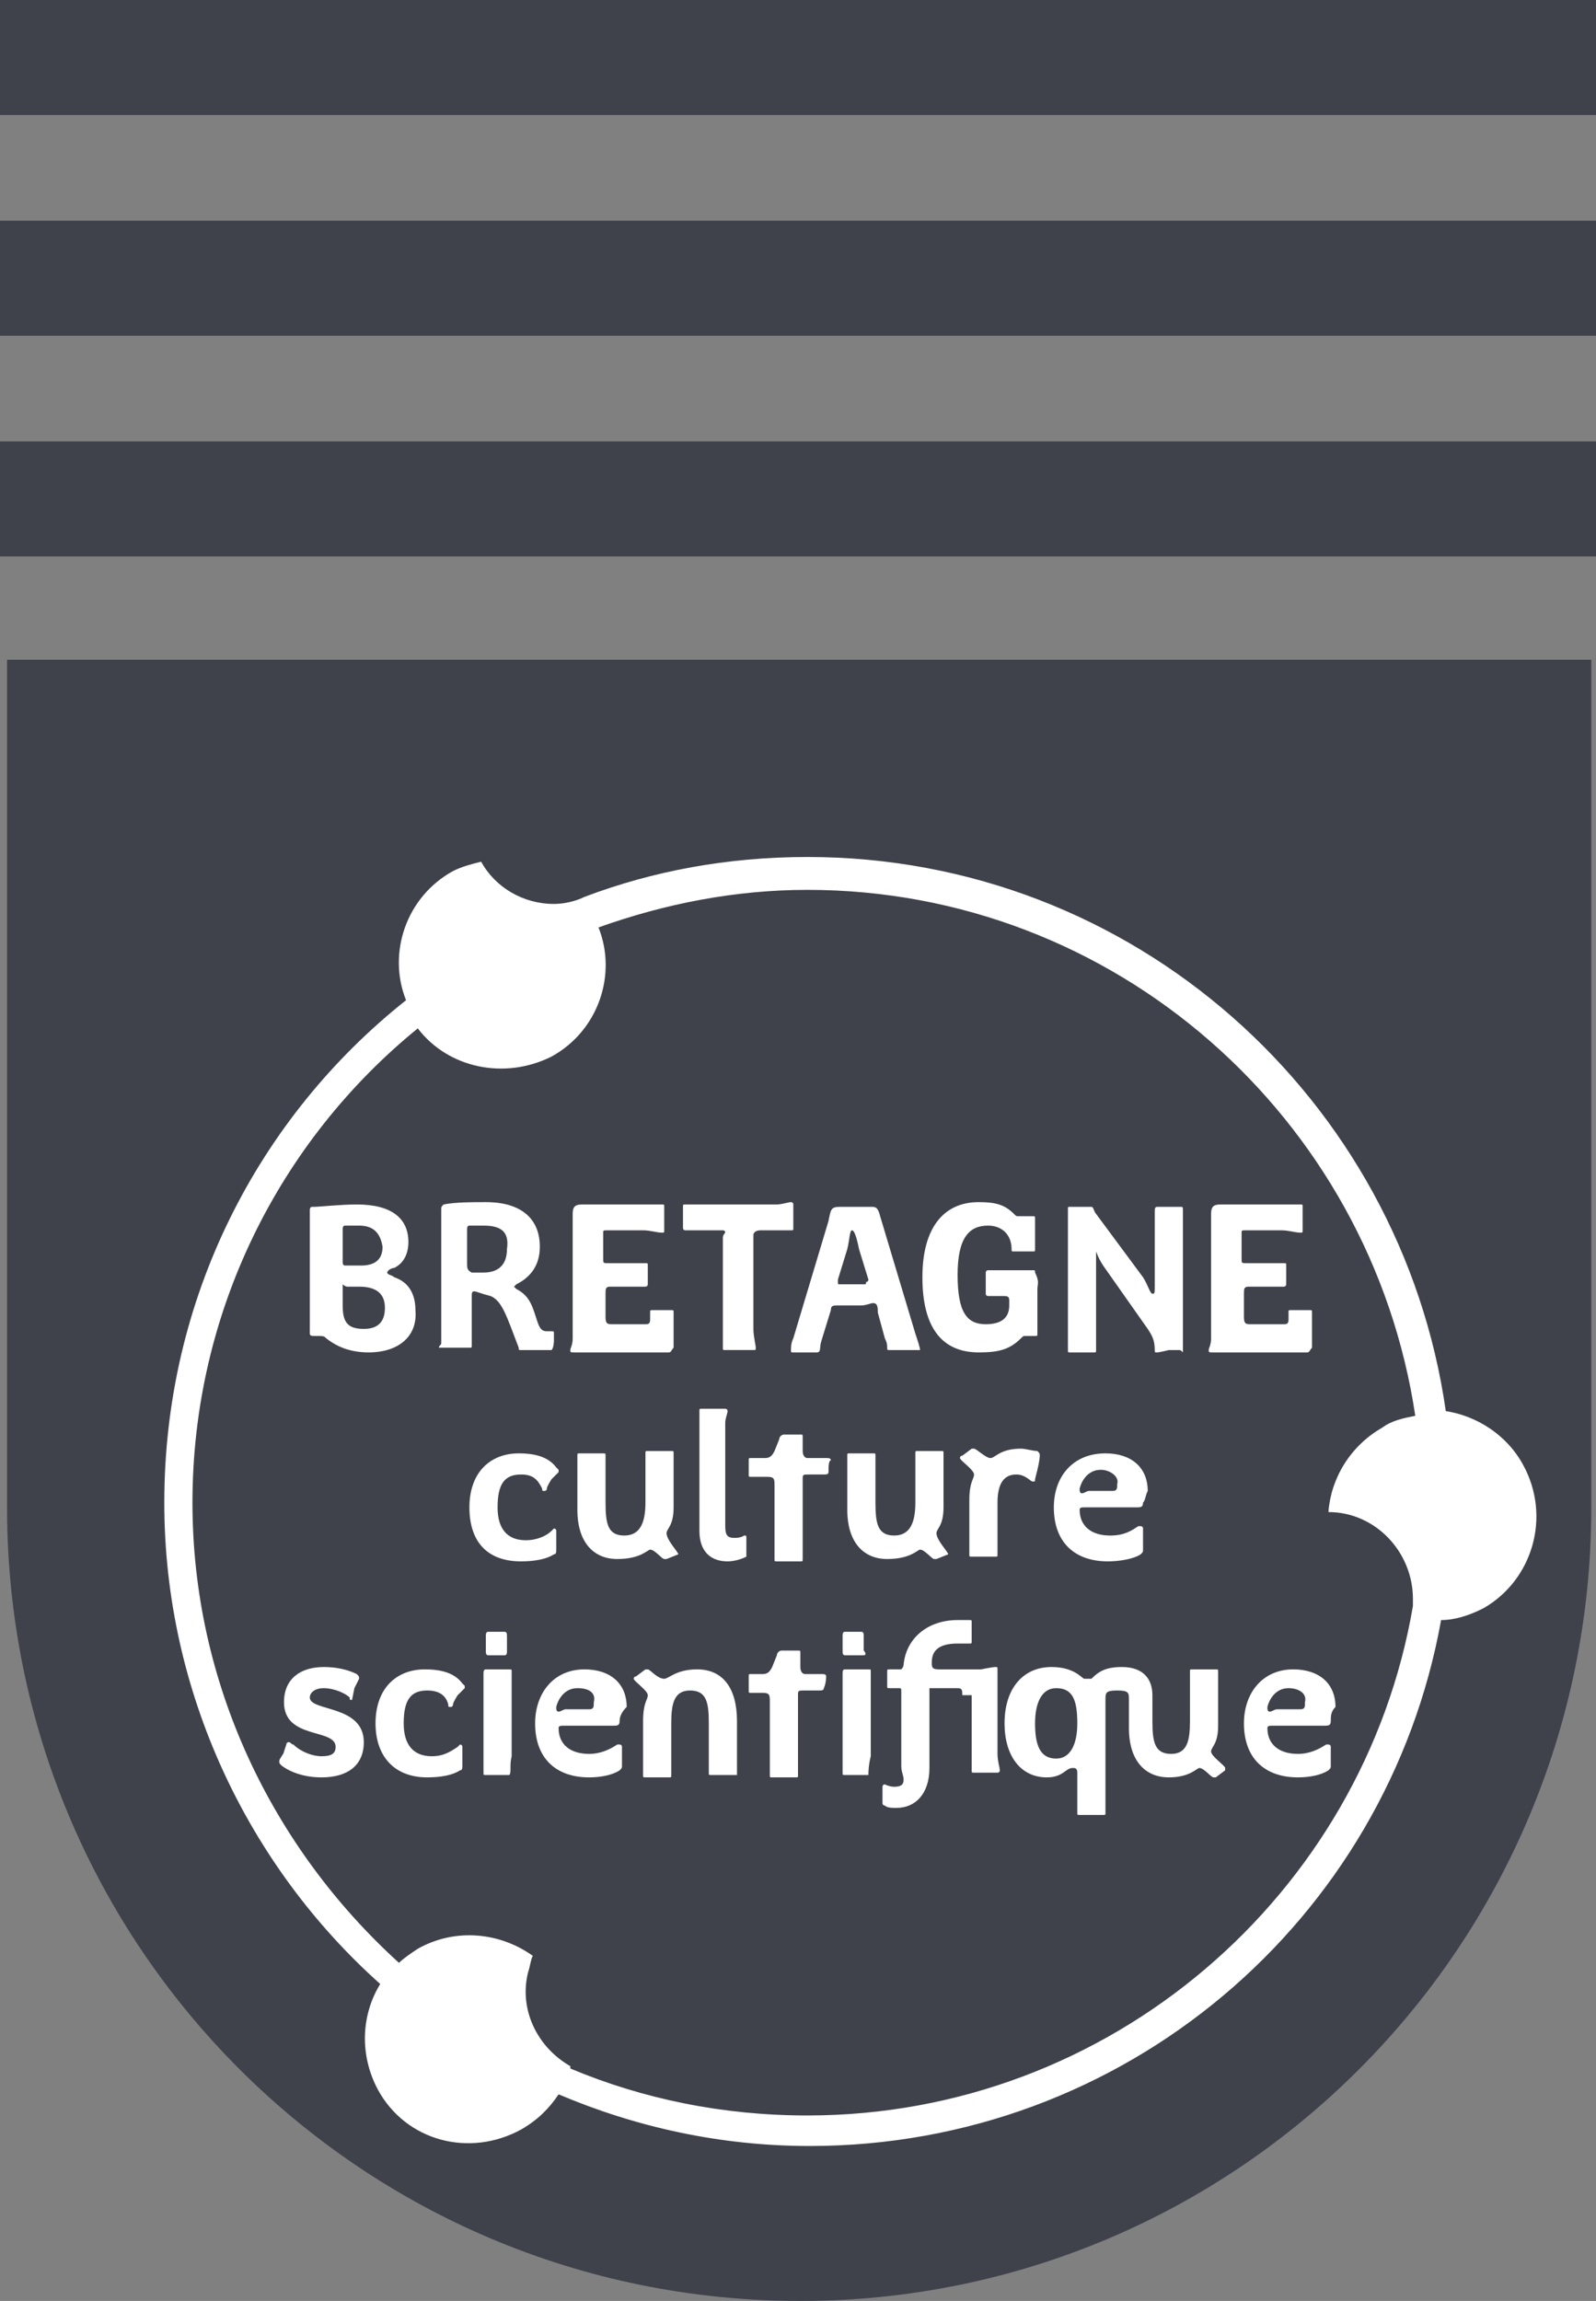 <?xml version="1.0" encoding="utf-8"?>
<svg version="1.1" id="Calque_1" xmlns="http://www.w3.org/2000/svg" xmlns:xlink="http://www.w3.org/1999/xlink" x="0px" y="0px"
	 viewBox="0 0 68 98" style="enable-background:new 0 0 68 98;" xml:space="preserve">
<rect x="0" y="0" width="68" height="98" fill="#808080" stroke="none"/>
<style type="text/css">
	.st0{fill:#3F424B;}
	.st1{fill:#FFFFFF;}
</style>
<path class="st0" d="M67.8,64.2C67.8,82.9,52.7,98,34.1,98C15.4,98,0.3,82.9,0.3,64.2c0,0,0-0.1,0-0.1h0v-36h67.5V64.2L67.8,64.2
	C67.8,64.2,67.8,64.2,67.8,64.2"/>
<rect y="18.8" class="st0" width="68" height="4.9"/>
<rect y="9.4" class="st0" width="68" height="4.9"/>
<rect y="0" class="st0" width="68" height="4.9"/>
<path class="st1" d="M15.7,57.6c-0.7,0-1.3-0.2-1.8-0.6c-0.1-0.1-0.1-0.1-0.5-0.1c-0.1,0-0.2,0-0.2-0.1v-5.2c0-0.1,0-0.2,0.1-0.2
	c0,0,0.1,0,0.1,0c0.2,0,1.1-0.1,1.8-0.1c1.5,0,2.2,0.6,2.2,1.6c0,0.5-0.2,0.9-0.6,1.1c-0.1,0-0.3,0.1-0.3,0.2c0,0.1,0.2,0.1,0.3,0.2
	c0.6,0.2,0.9,0.7,0.9,1.4C17.8,56.9,17,57.6,15.7,57.6 M15.3,52.2c-0.3,0-0.5,0-0.6,0c-0.1,0-0.1,0.1-0.1,0.2v1.3
	c0,0.1,0,0.2,0.1,0.2h0.7c0.5,0,0.9-0.2,0.9-0.8C16.2,52.5,15.9,52.2,15.3,52.2 M15.3,54.8h-0.5c-0.1,0-0.2-0.1-0.2-0.1
	c0,0,0,0,0,0.2v0.7c0,0.7,0.2,1,0.9,1c0.6,0,0.9-0.3,0.9-0.9C16.4,55,15.9,54.8,15.3,54.8"/>
<path class="st1" d="M23.5,57.5c-0.1,0-0.6,0-0.6,0s-0.6,0-0.7,0c-0.1,0-0.1,0-0.1-0.1c-0.5-1.3-0.7-2-1.2-2.2
	c-0.4-0.1-0.6-0.2-0.7-0.2c-0.1,0-0.1,0.1-0.1,0.2v2.1c0,0.1,0,0.1-0.1,0.1c-0.1,0-0.6,0-0.6,0s-0.5,0-0.6,0c-0.1,0-0.1,0-0.1,0
	c0-0.1,0.1-0.1,0.1-0.2v-5.7c0-0.1,0-0.1,0.1-0.2c0.5-0.1,1.2-0.1,1.8-0.1c1.5,0,2.3,0.7,2.3,1.9c0,0.8-0.4,1.3-1,1.6
	c0,0-0.1,0.1-0.1,0.1c0,0,0.1,0.1,0.1,0.1c0.6,0.3,0.7,0.8,0.9,1.4c0.1,0.3,0.2,0.4,0.4,0.4h0.2c0.1,0,0.1,0,0.1,0.1
	c0,0.1,0,0.3,0,0.3S23.6,57.4,23.5,57.5C23.6,57.5,23.6,57.5,23.5,57.5 M20.6,52.2c-0.2,0-0.4,0-0.6,0c-0.1,0-0.1,0.1-0.1,0.2
	c0,0.1,0,0.4,0,0.5v0.9c0,0.2,0,0.3,0.2,0.4c0.1,0,0.3,0,0.5,0c0.6,0,1-0.3,1-1C21.7,52.5,21.4,52.2,20.6,52.2"/>
<path class="st1" d="M28.5,57.6c-0.3,0-0.9,0-1.4,0h-2.6c-0.2,0-0.2,0-0.2-0.1c0-0.1,0.1-0.2,0.1-0.5v-5.3c0-0.3,0.1-0.4,0.4-0.4
	h3.4c0.1,0,0.1,0,0.1,0.1c0,0.1,0,0.5,0,0.5s0,0.4,0,0.5c0,0.1,0,0.1-0.1,0.1c-0.2,0-0.5-0.1-0.8-0.1h-1.5c-0.2,0-0.2,0-0.2,0.1
	c0,0.1,0,0.1,0,0.2v0.9c0,0.2,0,0.2,0.2,0.2h1.6c0.1,0,0.1,0,0.1,0.1c0,0.1,0,0.4,0,0.4s0,0.3,0,0.4c0,0.1-0.1,0.1-0.1,0.1h-1.5
	c-0.2,0-0.2,0.1-0.2,0.3v1c0,0.3,0.1,0.3,0.3,0.3h1.4c0.1,0,0.2,0,0.2-0.2l0-0.3c0-0.1,0-0.1,0.1-0.1c0.1,0,0.4,0,0.4,0s0.4,0,0.4,0
	c0.1,0,0.1,0,0.1,0.1c0,0.2,0,0.7,0,0.7s0,0.7,0,0.8C28.6,57.5,28.6,57.6,28.5,57.6"/>
<path class="st1" d="M33.7,52.4c-0.1,0-0.3,0-0.5,0h-0.8c-0.2,0-0.3,0.1-0.3,0.2v4c0,0.3,0.1,0.7,0.1,0.8c0,0.1,0,0.1-0.1,0.1
	c-0.1,0-0.6,0-0.6,0s-0.5,0-0.6,0c-0.1,0-0.1,0-0.1-0.1c0-0.1,0-0.2,0-0.4v-4.3c0-0.1,0.1-0.2,0.1-0.2c0,0,0-0.1-0.1-0.1h-1.2
	c-0.2,0-0.3,0-0.4,0c0,0-0.1,0-0.1-0.1c0-0.1,0-0.5,0-0.5s0-0.3,0-0.4c0-0.1,0-0.1,0.1-0.1h3.9c0.2,0,0.5-0.1,0.6-0.1
	c0,0,0.1,0,0.1,0.1c0,0.1,0,0.4,0,0.4s0,0.5,0,0.6C33.8,52.4,33.8,52.4,33.7,52.4"/>
<path class="st1" d="M39,57.5h-0.6c0,0-0.4,0-0.5,0c-0.1,0-0.1,0-0.1-0.1c0-0.1,0-0.2-0.1-0.4l-0.3-1.1c0-0.2,0-0.4-0.2-0.4
	c-0.1,0-0.3,0.1-0.5,0.1h-1c-0.2,0-0.3,0-0.3,0.2L35,57.1c-0.1,0.3,0,0.5-0.2,0.5c-0.1,0-0.5,0-0.5,0h-0.5c-0.1,0-0.1,0-0.1-0.1
	c0-0.1,0-0.3,0.1-0.5l1.5-5c0.1-0.5,0.1-0.6,0.5-0.6c0.1,0,0.6,0,0.6,0s0.6,0,0.7,0c0.2,0,0.3,0,0.4,0.4l1.5,5
	c0.1,0.3,0.2,0.6,0.2,0.7C39.1,57.5,39.1,57.5,39,57.5 M37,54.5l-0.4-1.3c-0.1-0.5-0.2-0.8-0.3-0.8c-0.1,0-0.1,0.4-0.2,0.8l-0.4,1.3
	c0,0,0,0.1,0,0.1c0,0.1,0,0.1,0.1,0.1h1c0.1,0,0.1,0,0.1-0.1C37,54.6,37,54.5,37,54.5"/>
<path class="st1" d="M44.2,54.9v1.2c0,0.1,0,0.5,0,0.7c0,0.1,0,0.1-0.1,0.1h-0.4c-0.1,0-0.1,0-0.2,0.1c-0.5,0.5-1,0.6-1.8,0.6
	c-1.6,0-2.4-1.1-2.4-3.2c0-2.1,0.9-3.2,2.4-3.2c0.7,0,1.1,0.1,1.5,0.5c0.1,0.1,0.1,0.1,0.2,0.1H44c0.1,0,0.1,0,0.1,0.1
	c0,0.2,0,0.6,0,0.6s0,0.6,0,0.7c0,0.1,0,0.1-0.1,0.1c0,0-0.4,0-0.4,0s-0.3,0-0.4,0c-0.1,0-0.1,0-0.1-0.1c0-0.6-0.4-1-1-1
	c-0.8,0-1.3,0.5-1.3,2.1c0,1.6,0.4,2.1,1.2,2.1c0.7,0,1-0.3,1-0.8v-0.2c0-0.1,0-0.2-0.2-0.2h-0.5c-0.1,0-0.2,0-0.2,0
	c0,0-0.1,0-0.1-0.1c0-0.1,0-0.5,0-0.5s0-0.3,0-0.4c0,0,0-0.1,0.1-0.1h1.9c0.1,0,0.1,0,0.1,0.1C44.3,54.6,44.2,54.7,44.2,54.9"/>
<path class="st1" d="M50.2,57.5c-0.1,0-0.4,0-0.4,0s-0.4,0.1-0.5,0.1c-0.1,0-0.1,0-0.1-0.1c0-0.4-0.1-0.6-0.3-0.9L47,53.9
	c-0.2-0.3-0.3-0.6-0.3-0.6c0,0,0,0,0,0.3v3c0,0.6,0,0.8,0,0.9c0,0.1,0,0.1-0.1,0.1c-0.1,0-0.6,0-0.6,0s-0.4,0-0.4,0
	c-0.1,0-0.1,0-0.1-0.1v-5.5c0-0.1,0-0.4,0-0.5c0-0.1,0-0.1,0.1-0.1c0.1,0,0.4,0,0.4,0s0.5,0,0.5,0c0.1,0,0.1,0.2,0.2,0.3l2,2.7
	c0.2,0.3,0.3,0.7,0.4,0.7c0.1,0,0.1,0,0.1-0.4v-2.6c0-0.1,0-0.4,0-0.5c0-0.1,0-0.2,0.1-0.2c0.1,0,0.5,0,0.5,0s0.4,0,0.5,0
	c0.1,0,0.1,0,0.1,0.2c0,0.1,0,0.3,0,0.5v4.6c0,0.4,0,0.7,0,0.9C50.3,57.5,50.3,57.5,50.2,57.5"/>
<path class="st1" d="M55.7,57.6c-0.3,0-0.9,0-1.4,0h-2.6c-0.2,0-0.2,0-0.2-0.1c0-0.1,0.1-0.2,0.1-0.5v-5.3c0-0.3,0.1-0.4,0.4-0.4
	h3.4c0.1,0,0.1,0,0.1,0.1c0,0.1,0,0.5,0,0.5s0,0.4,0,0.5c0,0.1,0,0.1-0.1,0.1c-0.2,0-0.5-0.1-0.8-0.1h-1.5c-0.2,0-0.2,0-0.2,0.1
	c0,0.1,0,0.1,0,0.2v0.9c0,0.2,0,0.2,0.2,0.2h1.6c0.1,0,0.1,0,0.1,0.1c0,0.1,0,0.4,0,0.4s0,0.3,0,0.4c0,0.1-0.1,0.1-0.1,0.1h-1.5
	c-0.2,0-0.2,0.1-0.2,0.3v1c0,0.3,0.1,0.3,0.3,0.3h1.4c0.1,0,0.2,0,0.2-0.2l0-0.3c0-0.1,0-0.1,0.1-0.1c0.1,0,0.4,0,0.4,0s0.4,0,0.4,0
	c0.1,0,0.1,0,0.1,0.1c0,0.2,0,0.7,0,0.7s0,0.7,0,0.8C55.8,57.5,55.8,57.6,55.7,57.6"/>
<path class="st1" d="M23.7,65.6V66c0,0.1,0,0.2-0.1,0.2c-0.3,0.2-0.8,0.3-1.4,0.3c-1.5,0-2.2-0.9-2.2-2.3c0-1.5,0.9-2.3,2.1-2.3
	c0.8,0,1.3,0.2,1.6,0.6c0,0,0.1,0.1,0.1,0.1c0,0,0,0.1,0,0.1c0,0-0.3,0.3-0.3,0.3s-0.2,0.3-0.2,0.4c0,0.1-0.1,0.1-0.1,0.1
	c-0.1,0-0.1,0-0.1-0.1c-0.2-0.4-0.4-0.6-0.9-0.6c-0.7,0-1,0.4-1,1.4c0,0.9,0.4,1.4,1.2,1.4c0.5,0,0.9-0.2,1.1-0.4
	c0,0,0.1-0.1,0.1-0.1c0,0,0.1,0,0.1,0.1C23.7,65.2,23.7,65.6,23.7,65.6"/>
<path class="st1" d="M28.9,66.2l-0.5,0.2c0,0-0.1,0-0.1,0c-0.1,0-0.4-0.4-0.6-0.4c-0.1,0-0.4,0.4-1.4,0.4c-1,0-1.7-0.7-1.7-2.1v-1.9
	c0-0.2,0-0.3,0-0.4c0-0.1,0-0.1,0.1-0.1c0.1,0,0.5,0,0.5,0s0.4,0,0.5,0c0.1,0,0.1,0,0.1,0.1c0,0.1,0,0.2,0,0.2v1.8
	c0,0.9,0.1,1.4,0.8,1.4c0.7,0,0.9-0.6,0.9-1.4v-2.1c0-0.1,0-0.1,0.1-0.1c0.1,0,0.5,0,0.5,0s0.4,0,0.5,0c0.1,0,0.1,0,0.1,0.1v2.3
	c0,0.8-0.3,0.9-0.3,1.1C28.4,65.6,28.9,66.1,28.9,66.2C28.9,66.2,28.9,66.2,28.9,66.2"/>
<path class="st1" d="M31.8,66.3c-0.2,0.1-0.5,0.2-0.8,0.2c-0.7,0-1.2-0.4-1.2-1.3v-5.1c0-0.1,0-0.1,0.1-0.1c0.1,0,0.5,0,0.5,0
	s0.4,0,0.5,0c0,0,0.1,0,0.1,0.1c0,0.1-0.1,0.3-0.1,0.5V65c0,0.4,0.1,0.5,0.4,0.5c0.3,0,0.4-0.1,0.4-0.1c0.1,0,0.1,0,0.1,0.1
	c0,0.1,0,0.4,0,0.4s0,0.3,0,0.4C31.9,66.3,31.9,66.3,31.8,66.3"/>
<path class="st1" d="M35.3,62.7c0,0.1-0.1,0.1-0.2,0.1h-0.6c-0.3,0-0.3,0-0.3,0.2c0,0.1,0,0.2,0,0.3V66c0,0.1,0,0.3,0,0.4
	c0,0.1,0,0.1-0.1,0.1c-0.1,0-0.5,0-0.5,0s-0.5,0-0.5,0c-0.1,0-0.1,0-0.1-0.1c0-0.1,0-0.3,0-0.4v-2.7c0-0.3,0-0.4-0.3-0.4h-0.7
	c-0.1,0-0.1,0-0.1-0.1c0-0.1,0-0.3,0-0.3s0-0.2,0-0.3c0-0.1,0-0.1,0.1-0.1h0.6c0.2,0,0.3-0.1,0.4-0.3l0.2-0.5c0-0.1,0.1-0.2,0.2-0.2
	h0.7c0.1,0,0.1,0,0.1,0.1c0,0.1,0,0.4,0,0.6c0,0.2,0.1,0.3,0.2,0.3h0.8c0.1,0,0.2,0,0.2,0.1C35.3,62.2,35.3,62.5,35.3,62.7"/>
<path class="st1" d="M40.4,66.2l-0.5,0.2c0,0-0.1,0-0.1,0c-0.1,0-0.4-0.4-0.6-0.4c-0.1,0-0.4,0.4-1.4,0.4c-1,0-1.7-0.7-1.7-2.1v-1.9
	c0-0.2,0-0.3,0-0.4c0-0.1,0-0.1,0.1-0.1c0.1,0,0.5,0,0.5,0s0.4,0,0.5,0c0.1,0,0.1,0,0.1,0.1c0,0.1,0,0.2,0,0.2v1.8
	c0,0.9,0.1,1.4,0.8,1.4c0.7,0,0.9-0.6,0.9-1.4v-2.1c0-0.1,0-0.1,0.1-0.1c0.1,0,0.5,0,0.5,0s0.4,0,0.5,0c0.1,0,0.1,0,0.1,0.1v2.3
	c0,0.8-0.3,0.9-0.3,1.1C39.9,65.6,40.4,66.1,40.4,66.2C40.4,66.2,40.4,66.2,40.4,66.2"/>
<path class="st1" d="M44.2,62.6L44.1,63c0,0.1,0,0.1-0.1,0.1c-0.1,0-0.3-0.3-0.7-0.3c-0.6,0-0.8,0.5-0.8,1.2v1.7c0,0.2,0,0.5,0,0.5
	c0,0.1,0,0.1-0.1,0.1c-0.1,0-0.5,0-0.5,0s-0.4,0-0.5,0c-0.1,0-0.1,0-0.1-0.1v-2.3c0-0.8,0.2-0.9,0.2-1.1c0-0.2-0.6-0.6-0.6-0.7
	c0,0,0-0.1,0.1-0.1l0.4-0.3c0,0,0.1,0,0.1,0c0.1,0,0.5,0.4,0.7,0.4c0.2,0,0.4-0.4,1.3-0.4c0.2,0,0.5,0.1,0.7,0.1
	c0.1,0.1,0.1,0.1,0.1,0.2C44.3,62.2,44.2,62.6,44.2,62.6"/>
<path class="st1" d="M48.7,64c0,0.2-0.1,0.2-0.3,0.2h-2.2c-0.1,0-0.2,0-0.2,0.1c0,0.7,0.5,1.1,1.3,1.1c0.6,0,0.9-0.2,1.2-0.4
	c0,0,0.1,0,0.1,0c0,0,0.1,0,0.1,0.1c0,0.1,0,0.4,0,0.4V66c0,0.1,0,0.1-0.1,0.2c-0.3,0.2-0.9,0.3-1.4,0.3c-1.4,0-2.3-0.8-2.3-2.3
	c0-1.3,0.8-2.3,2.2-2.3c1.1,0,1.8,0.6,1.8,1.6C48.8,63.7,48.8,63.9,48.7,64 M46.9,62.6c-0.5,0-0.8,0.4-0.9,0.8c0,0.1,0,0.2,0.1,0.2
	c0.1,0,0.2-0.1,0.3-0.1h1c0.2,0,0.2-0.1,0.2-0.3C47.7,62.9,47.3,62.6,46.9,62.6"/>
<path class="st1" d="M13.7,75.7c-0.7,0-1.3-0.2-1.7-0.5c-0.1-0.1-0.1-0.1-0.1-0.2c0-0.1,0.2-0.3,0.2-0.4c0,0,0.1-0.3,0.1-0.3
	c0-0.1,0.1-0.1,0.1-0.1c0.1,0,0.1,0.1,0.2,0.1c0.3,0.3,0.8,0.5,1.2,0.5c0.4,0,0.6-0.1,0.6-0.4c0-0.8-2.2-0.3-2.2-1.9
	c0-1,0.7-1.5,1.7-1.5c0.5,0,1,0.1,1.4,0.3c0.1,0.1,0.1,0.1,0.1,0.2c0,0-0.2,0.4-0.2,0.4S15,72.4,15,72.4c-0.1,0-0.1,0-0.1-0.1
	c-0.2-0.2-0.7-0.4-1.1-0.4c-0.4,0-0.6,0.2-0.6,0.4c0,0.6,2.3,0.3,2.3,1.9C15.5,75.2,14.8,75.7,13.7,75.7"/>
<path class="st1" d="M19.7,74.9v0.3c0,0.1,0,0.2-0.1,0.2c-0.3,0.2-0.8,0.3-1.4,0.3c-1.4,0-2.2-0.9-2.2-2.3c0-1.5,0.9-2.3,2.1-2.3
	c0.8,0,1.3,0.2,1.6,0.6c0,0,0.1,0.1,0.1,0.1c0,0,0,0.1,0,0.1c0,0-0.3,0.3-0.3,0.3s-0.2,0.3-0.2,0.4c0,0.1-0.1,0.1-0.1,0.1
	c-0.1,0-0.1,0-0.1-0.1c-0.1-0.4-0.4-0.6-0.9-0.6c-0.7,0-1,0.4-1,1.4c0,0.9,0.4,1.4,1.2,1.4c0.5,0,0.8-0.2,1.1-0.4
	c0,0,0.1-0.1,0.1-0.1c0,0,0.1,0,0.1,0.1C19.7,74.4,19.7,74.9,19.7,74.9"/>
<path class="st1" d="M21.7,75.6c-0.1,0-0.5,0-0.5,0s-0.4,0-0.5,0c-0.1,0-0.1,0-0.1-0.1s0-0.1,0-0.2v-3.4c0-0.2,0-0.4,0-0.6
	c0-0.1,0-0.2,0.1-0.2c0.1,0,0.5,0,0.5,0s0.4,0,0.5,0c0.1,0,0.1,0,0.1,0.1c0,0.1,0,0.2,0,0.3v3.3C21.7,75.2,21.8,75.5,21.7,75.6
	C21.8,75.6,21.8,75.6,21.7,75.6 M21.5,70.5h-0.7c-0.1,0-0.1-0.1-0.1-0.2c0-0.1,0-0.2,0-0.3c0-0.1,0-0.2,0-0.3c0-0.1,0-0.2,0.1-0.2
	h0.7c0.1,0,0.1,0.1,0.1,0.2c0,0.1,0,0.2,0,0.3c0,0.1,0,0.2,0,0.3C21.6,70.4,21.6,70.5,21.5,70.5"/>
<path class="st1" d="M26.4,73.3c0,0.2-0.1,0.2-0.3,0.2H24c-0.1,0-0.2,0-0.2,0.1c0,0.7,0.5,1.1,1.3,1.1c0.5,0,0.9-0.2,1.2-0.4
	c0,0,0.1,0,0.1,0c0,0,0.1,0,0.1,0.1c0,0.1,0,0.4,0,0.4v0.4c0,0.1,0,0.1-0.1,0.2c-0.3,0.2-0.8,0.3-1.3,0.3c-1.4,0-2.3-0.8-2.3-2.3
	c0-1.3,0.8-2.3,2.1-2.3c1.1,0,1.8,0.6,1.8,1.6C26.5,72.9,26.4,73.1,26.4,73.3 M24.6,71.9c-0.5,0-0.8,0.4-0.9,0.8
	c0,0.1,0,0.2,0.1,0.2c0.1,0,0.2-0.1,0.3-0.1h1c0.2,0,0.2-0.1,0.2-0.3C25.4,72.1,25.1,71.9,24.6,71.9"/>
<path class="st1" d="M31.2,75.6c-0.1,0-0.5,0-0.5,0s-0.4,0-0.4,0c-0.1,0-0.1,0-0.1-0.1c0-0.1,0-0.2,0-0.3v-1.8
	c0-0.9-0.1-1.4-0.8-1.4c-0.7,0-0.8,0.6-0.8,1.4v1.9c0,0.1,0,0.2,0,0.3c0,0.1,0,0.1-0.1,0.1c-0.1,0-0.5,0-0.5,0s-0.4,0-0.5,0
	c-0.1,0-0.1,0-0.1-0.1v-2.3c0-0.8,0.2-0.9,0.2-1.1c0-0.2-0.6-0.6-0.6-0.7c0,0,0-0.1,0.1-0.1l0.4-0.3c0,0,0.1,0,0.1,0
	c0.1,0,0.4,0.4,0.7,0.4c0.2,0,0.5-0.4,1.4-0.4c1.1,0,1.7,0.8,1.7,2.2v1.8c0,0.2,0,0.3,0,0.5C31.3,75.6,31.3,75.6,31.2,75.6"/>
<path class="st1" d="M35.1,71.9c0,0.1-0.1,0.1-0.2,0.1h-0.6c-0.3,0-0.3,0-0.3,0.2c0,0.1,0,0.2,0,0.3v2.7c0,0.1,0,0.3,0,0.4
	c0,0.1,0,0.1-0.1,0.1c-0.1,0-0.5,0-0.5,0s-0.4,0-0.5,0c-0.1,0-0.1,0-0.1-0.1c0-0.1,0-0.3,0-0.4v-2.7c0-0.3,0-0.4-0.3-0.4H32
	c-0.1,0-0.1,0-0.1-0.1c0-0.1,0-0.3,0-0.3s0-0.2,0-0.3c0-0.1,0-0.1,0.1-0.1h0.5c0.2,0,0.3-0.1,0.4-0.3l0.2-0.5c0-0.1,0.1-0.2,0.2-0.2
	H34c0.1,0,0.1,0,0.1,0.1c0,0.1,0,0.4,0,0.6c0,0.2,0.1,0.3,0.2,0.3H35c0.1,0,0.2,0,0.2,0.1C35.2,71.4,35.2,71.7,35.1,71.9"/>
<path class="st1" d="M37,75.6c-0.1,0-0.5,0-0.5,0s-0.4,0-0.5,0c-0.1,0-0.1,0-0.1-0.1s0-0.1,0-0.2v-3.4c0-0.2,0-0.4,0-0.6
	c0-0.1,0-0.2,0.1-0.2c0.1,0,0.5,0,0.5,0s0.4,0,0.5,0c0.1,0,0.1,0,0.1,0.1c0,0.1,0,0.2,0,0.3v3.3C37,75.2,37,75.5,37,75.6
	C37,75.6,37,75.6,37,75.6 M36.8,70.5H36c-0.1,0-0.1-0.1-0.1-0.2c0-0.1,0-0.2,0-0.3c0-0.1,0-0.2,0-0.3c0-0.1,0-0.2,0.1-0.2h0.7
	c0.1,0,0.1,0.1,0.1,0.2c0,0.1,0,0.2,0,0.3c0,0.1,0,0.2,0,0.3C36.9,70.4,36.9,70.5,36.8,70.5"/>
<path class="st1" d="M41,72.2c0-0.2,0-0.3-0.2-0.3h-1c-0.1,0-0.1,0-0.2,0c0,0,0,0.1,0,0.2v3.2c0,1.1-0.6,1.7-1.4,1.7
	c-0.2,0-0.4,0-0.5-0.1c-0.1,0-0.1-0.1-0.1-0.1l0-0.4c0,0,0-0.3,0-0.3c0,0,0-0.1,0.1-0.1c0,0,0.2,0.1,0.4,0.1c0.3,0,0.4-0.1,0.4-0.3
	c0-0.2-0.1-0.3-0.1-0.6v-3.1c0-0.2,0-0.2-0.1-0.2h-0.4c-0.1,0-0.1,0-0.1-0.1c0-0.1,0-0.3,0-0.3s0-0.2,0-0.3c0-0.1,0-0.1,0.1-0.1h0.4
	c0,0,0.1,0,0.1,0c0,0,0.1-0.1,0.1-0.2c0.1-1.1,1-1.9,2.3-1.9c0.2,0,0.5,0,0.5,0c0.1,0,0.1,0,0.1,0.1c0,0.1,0,0.3,0,0.3v0.5
	c0,0.1,0,0.1-0.1,0.1c-0.1,0-0.2,0-0.5,0c-0.8,0-1.1,0.3-1.1,0.8c0,0.2,0,0.3,0.3,0.3h1.8c0,0,0.5-0.1,0.6-0.1c0.1,0,0.1,0,0.1,0.1
	c0,0.1,0,0.2,0,0.3v3.3c0,0.3,0.1,0.6,0.1,0.7c0,0,0,0.1-0.1,0.1c-0.1,0-0.5,0-0.5,0s-0.4,0-0.5,0c-0.1,0-0.1,0-0.1-0.1
	c0-0.1,0-0.1,0-0.2V72.2z"/>
<path class="st1" d="M51.8,75.7c0,0-0.1,0-0.1,0c-0.1,0-0.4-0.4-0.6-0.4c-0.1,0-0.4,0.4-1.3,0.4c-1,0-1.7-0.7-1.7-2.1v-1.2
	c0-0.3,0-0.4-0.5-0.4c-0.5,0-0.5,0.1-0.5,0.4v4.2c0,0.2,0,0.4,0,0.6c0,0.1,0,0.1-0.1,0.1c-0.1,0-0.5,0-0.5,0s-0.4,0-0.5,0
	c-0.1,0-0.1,0-0.1-0.1c0-0.2,0-0.4,0-0.6v-1.1c0-0.2-0.1-0.2-0.2-0.2c-0.3,0-0.4,0.4-1.1,0.4c-1.1,0-1.8-0.9-1.8-2.3
	c0-1.5,0.8-2.4,2-2.4c1,0,1.3,0.5,1.4,0.5h0.3c0.3-0.3,0.6-0.5,1.3-0.5c0.9,0,1.3,0.5,1.3,1.2v1.1c0,0.9,0.1,1.4,0.8,1.4
	s0.8-0.6,0.8-1.4v-2.1c0-0.1,0-0.1,0.1-0.1c0.1,0,0.5,0,0.5,0s0.4,0,0.5,0c0.1,0,0.1,0,0.1,0.1v2.3c0,0.8-0.3,0.9-0.3,1.1
	c0,0.2,0.6,0.6,0.6,0.7c0,0,0,0.1,0,0.1L51.8,75.7z M45.9,73.4c0-1-0.2-1.5-0.9-1.5c-0.6,0-0.9,0.6-0.9,1.5c0,0.9,0.2,1.5,0.9,1.5
	C45.6,74.9,45.9,74.3,45.9,73.4"/>
<path class="st1" d="M56.7,73.3c0,0.2-0.1,0.2-0.3,0.2h-2.2c-0.1,0-0.2,0-0.2,0.1c0,0.7,0.5,1.1,1.3,1.1c0.5,0,0.9-0.2,1.2-0.4
	c0,0,0.1,0,0.1,0c0,0,0.1,0,0.1,0.1c0,0.1,0,0.4,0,0.4v0.4c0,0.1,0,0.1-0.1,0.2c-0.3,0.2-0.8,0.3-1.3,0.3c-1.4,0-2.3-0.8-2.3-2.3
	c0-1.3,0.8-2.3,2.1-2.3c1.1,0,1.8,0.6,1.8,1.6C56.7,72.9,56.7,73.1,56.7,73.3 M54.9,71.9c-0.5,0-0.8,0.4-0.9,0.8
	c0,0.1,0,0.2,0.1,0.2c0.1,0,0.2-0.1,0.3-0.1h1c0.2,0,0.2-0.1,0.2-0.3C55.7,72.1,55.3,71.9,54.9,71.9"/>
<path class="st1" d="M64.9,62.4c-0.7-1.3-2-2.1-3.3-2.3c-1.9-13.3-13.3-23.6-27.2-23.6c-3.4,0-6.6,0.6-9.5,1.7c0,0,0,0,0,0
	c-0.4,0.2-0.9,0.3-1.3,0.3c-1.3,0-2.5-0.7-3.1-1.8c-0.4,0.1-0.8,0.2-1.2,0.4c-2,1.1-2.8,3.5-2,5.5C11,47.6,7,55.3,7,64
	c0,8.1,3.6,15.5,9.2,20.5c-0.8,1.3-0.9,3-0.1,4.5c1.2,2.2,3.9,2.9,6.1,1.7c0.7-0.4,1.2-0.9,1.6-1.5c3.3,1.4,6.9,2.2,10.7,2.2
	c13.4,0,24.6-9.6,26.9-22.4c0.6,0,1.2-0.2,1.8-0.5C65.3,67.3,66.1,64.6,64.9,62.4 M34.4,90.1c-3.6,0-7-0.7-10.1-2c0,0,0,0,0-0.1
	c-1.4-0.8-2.2-2.4-1.8-4c0.1-0.3,0.1-0.5,0.2-0.7c-1.4-1-3.3-1.2-4.9-0.3c-0.3,0.2-0.6,0.4-0.8,0.6C11.6,78.7,8.2,71.7,8.2,64
	c0-8.1,3.7-15.4,9.6-20.2c1.3,1.7,3.7,2.2,5.7,1.2c2-1.1,2.8-3.5,2-5.5c2.8-1,5.8-1.6,8.9-1.6c13.1,0,24,9.7,25.9,22.4
	c-0.5,0.1-1,0.2-1.4,0.5c-1.4,0.8-2.2,2.2-2.3,3.6c2,0,3.6,1.7,3.6,3.7c0,0.1,0,0.2,0,0.3C58.1,80.7,47.3,90.1,34.4,90.1"/>
</svg>
